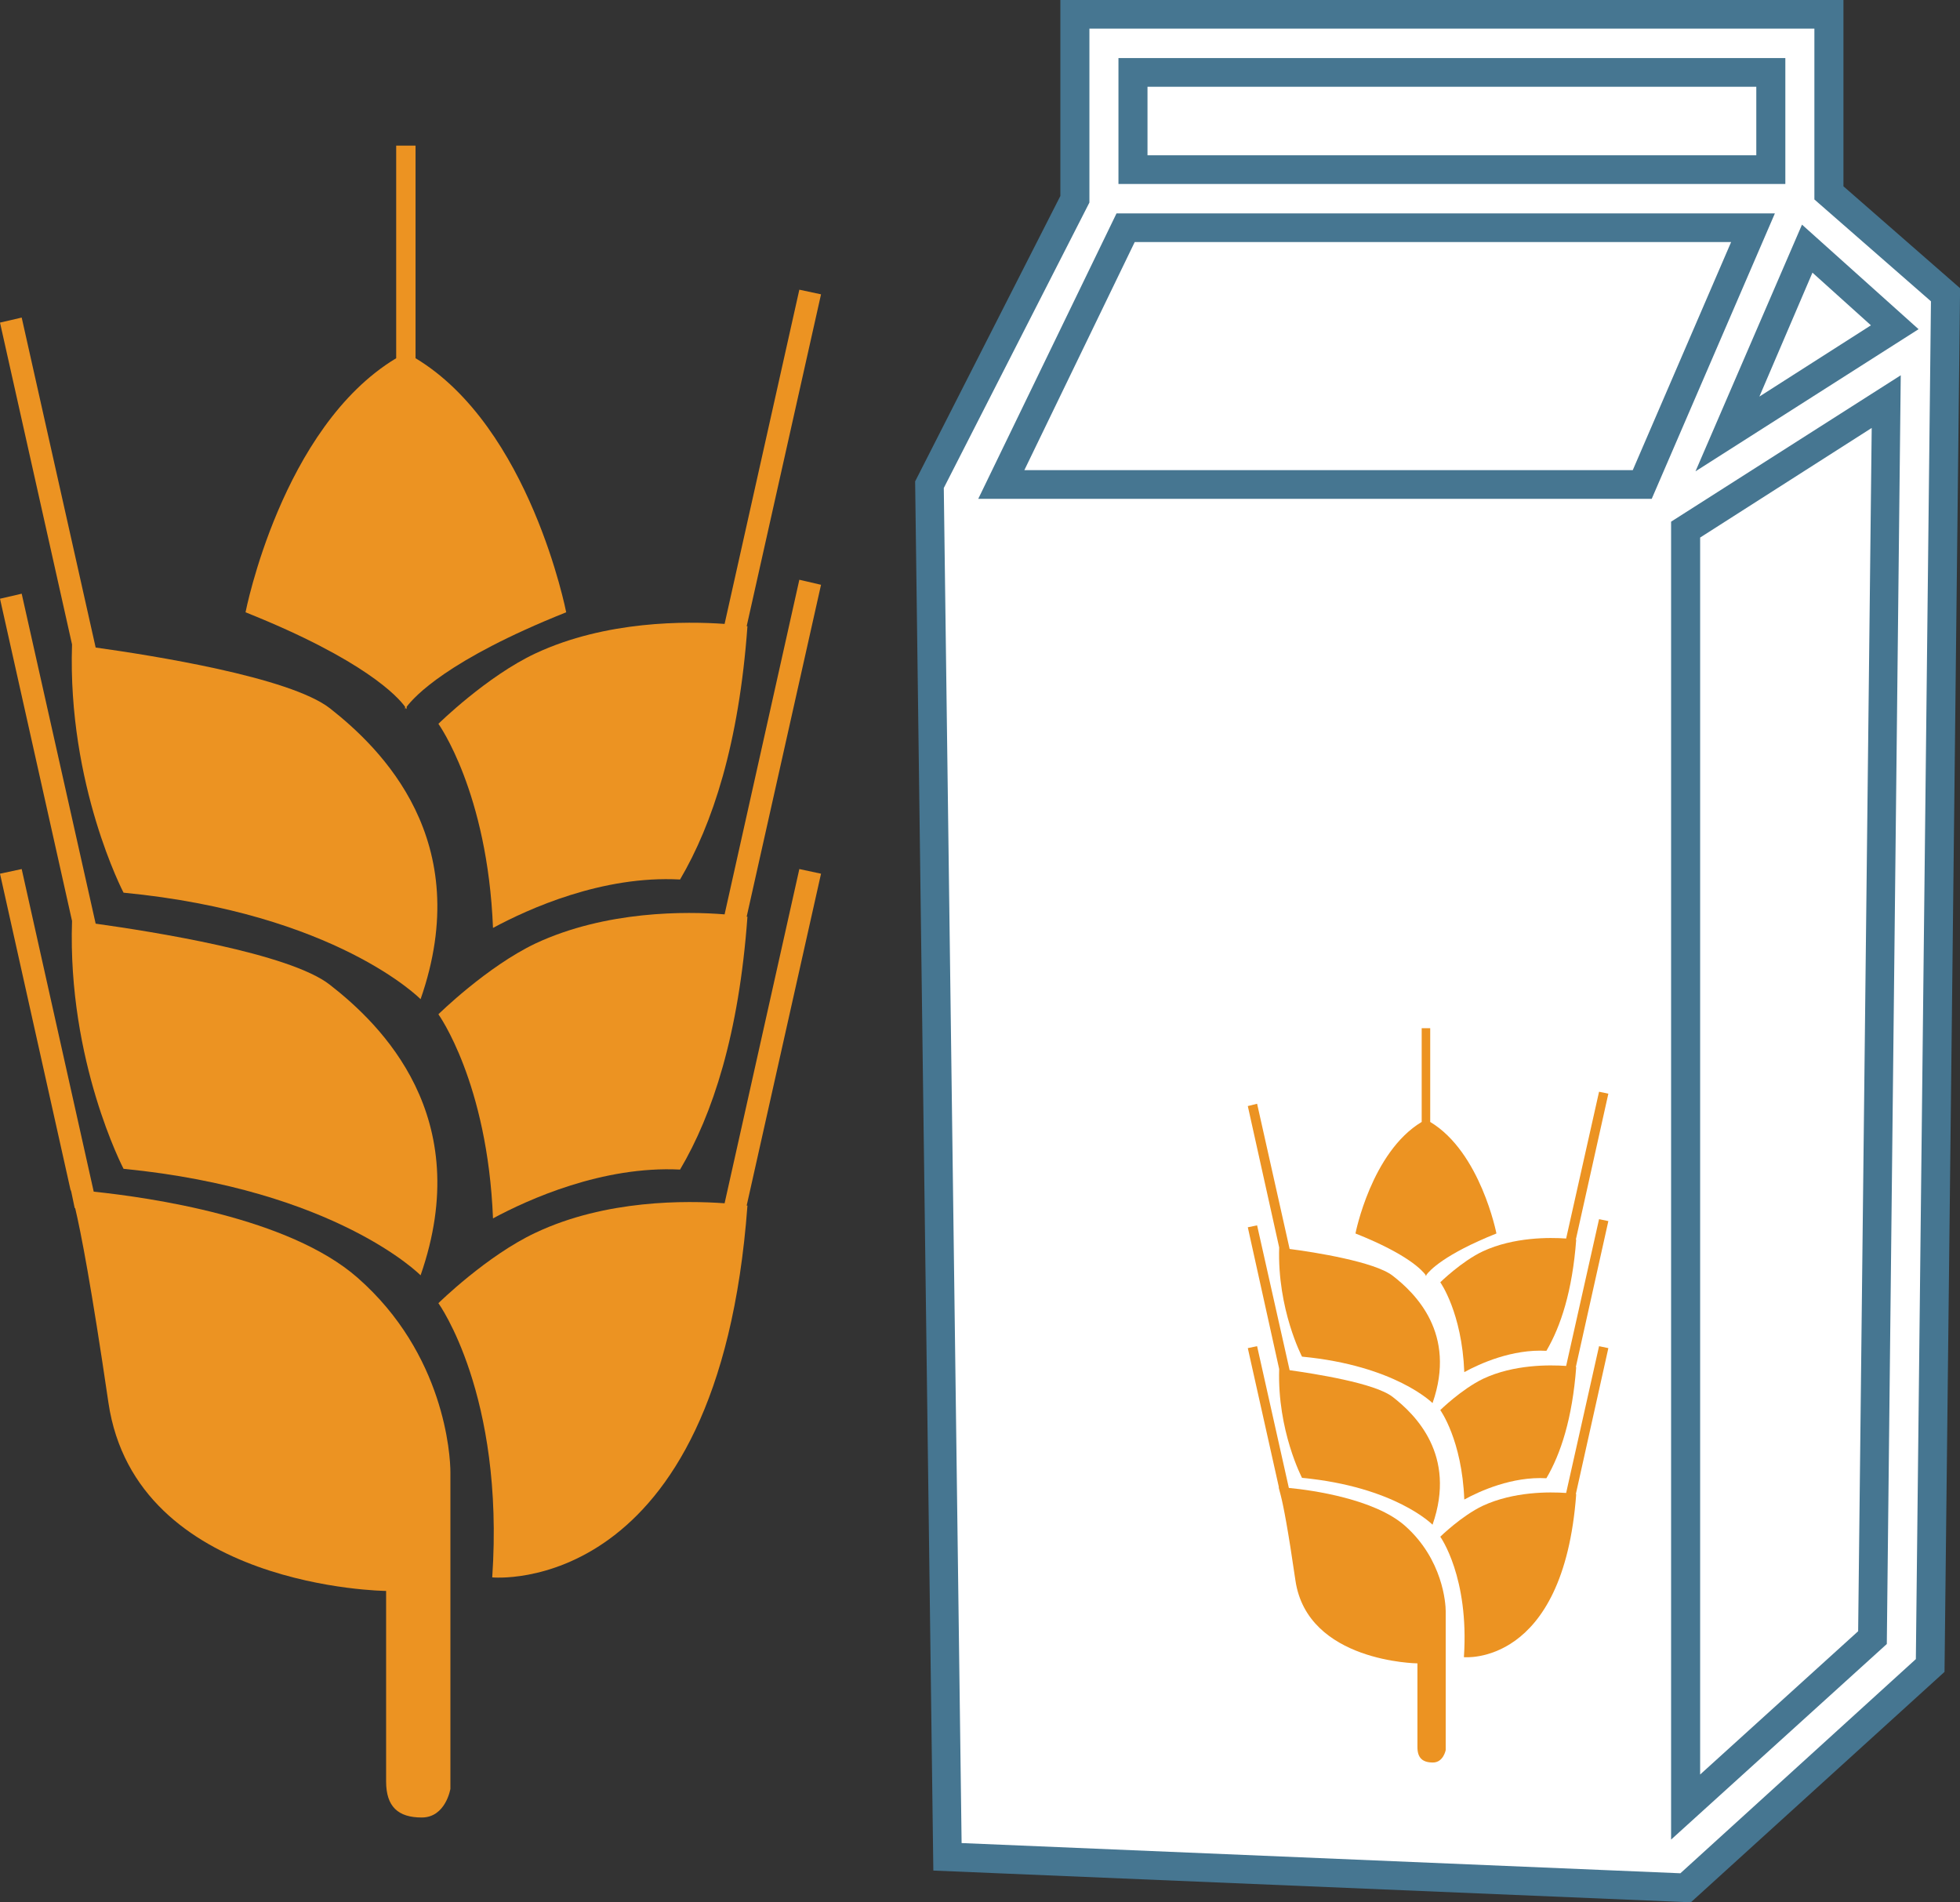 <?xml version="1.0" encoding="UTF-8" standalone="no"?>
<svg
   xmlns:dc="http://purl.org/dc/elements/1.1/"
   xmlns:cc="http://creativecommons.org/ns#"
   xmlns:rdf="http://www.w3.org/1999/02/22-rdf-syntax-ns#"
   xmlns:svg="http://www.w3.org/2000/svg"
   xmlns="http://www.w3.org/2000/svg"
   id="svg42"
   viewBox="0 0 5061 4912"
   style="clip-rule:evenodd;fill-rule:evenodd;image-rendering:optimizeQuality;shape-rendering:geometricPrecision;text-rendering:geometricPrecision"
   version="1.1"
   height="49.12mm"
   width="50.61mm"
   xml:space="preserve"><rect x="0" y="0" width="5061" height="4912" fill="#333333" stroke="none"/>
 <defs
   id="defs4">
  <style
   id="style2"
   type="text/css">
   <![CDATA[
    .fil0 {fill:#EC9322}
    .fil2 {fill:#467691;fill-rule:nonzero}
    .fil1 {fill:white;fill-rule:nonzero}
   ]]>
  </style>
 </defs>
 <g
   transform="translate(-7750,-12712)"
   id="Vrstva_x0020_1">
  <path
   style="fill:#ec9322"
   id="path7"
   d="m 8673,16011 c -178,-156 -538,-207 -681,-222 l -186,-833 -56,12 182,816 v 0 c 0,0 1,1 2,5 l 9,43 1,-1 c 15,63 42,203 86,503 71,480 717,486 717,486 v 492 c 0,65 31,93 92,93 62,0 74,-74 74,-74 v -818 c 0,-43 -15,-305 -240,-502 z"
   class="fil0" />
  <path
   style="fill:#ec9322"
   id="path9"
   d="m 9814,14956 -193,863 v 0 c -98,-7 -306,-10 -488,76 -126,59 -251,182 -251,182 0,0 171,236 139,708 0,0 584,58 659,-960 0,0 -1,0 -2,0 l 192,-857 z"
   class="fil0" />
  <path
   style="fill:#ec9322"
   id="path11"
   d="m 9621,15073 v 0 c -98,-8 -306,-10 -488,75 -126,60 -251,183 -251,183 0,0 127,176 141,527 91,-49 283,-136 483,-126 84,-142 152,-349 174,-653 0,0 -1,0 -2,0 l 192,-857 -56,-13 z"
   class="fil0" />
  <path
   style="fill:#ec9322"
   id="path13"
   d="m 7936,15090 c -12,363 133,640 133,640 549,54 767,275 767,275 143,-410 -103,-648 -234,-750 -104,-82 -462,-138 -605,-158 l -191,-852 -56,13 z"
   class="fil0" />
  <path
   style="fill:#ec9322"
   id="path15"
   d="m 7936,14376 c -12,364 133,641 133,641 549,53 767,275 767,275 143,-410 -103,-648 -234,-751 -104,-81 -462,-137 -605,-157 l -191,-852 -56,13 z"
   class="fil0" />
  <path
   style="fill:#ec9322"
   id="path17"
   d="m 9133,14399 c -126,59 -251,182 -251,182 0,0 127,176 141,527 91,-49 282,-136 483,-125 84,-143 152,-350 174,-654 0,0 -1,0 -2,0 l 192,-857 -56,-12 -193,863 v 0 c -98,-7 -306,-9 -488,76 z"
   class="fil0" />
  <path
   style="fill:#ec9322"
   id="path19"
   d="m 8796,14537 v 6 c 0,0 1,-1 2,-3 1,2 2,3 2,3 v -6 c 19,-25 104,-121 412,-244 0,0 -93,-478 -389,-656 v -549 h -50 v 549 c -296,178 -389,656 -389,656 308,123 394,219 412,244 z"
   class="fil0" />
  <polygon
   style="fill:#ffffff;fill-rule:nonzero"
   id="polygon21"
   points="10533,12896 12368,12896 12368,13283 12685,13510 12685,13686 12685,16974 12064,17529 10229,14007 10533,13216 "
   class="fil1" />
  <path
   style="fill:#ffffff;fill-rule:nonzero"
   id="path23"
   d="m 12211,13832 206,-478 226,203 z m 374,3108 -482,438 v -3299 l 517,-330 z m -594,-2977 h -1655 l 320,-663 h 1621 z m -1316,-1064 h 1647 v 251 h -1647 z m 1798,311 v -461 h -1948 v 477 l -375,737 46,3543 1907,81 631,-575 40,-3539 z"
   class="fil1" />
  <path
   style="fill:#467691;fill-rule:nonzero"
   id="path25"
   d="m 10713,13113 h 1572 v -177 h -1572 z m 1647,74 h -1722 v -325 h 1722 z m 70,229 -137,320 288,-184 z m -302,513 275,-637 301,270 z m -1733,-3 h 1571 l 254,-589 h -1540 z m 1620,74 h -1739 l 357,-737 h 1700 z m 125,100 v 3194 l 408,-370 35,-3107 z m -75,3362 v -3403 l 593,-378 -36,3276 z m -1832,9 1856,78 608,-553 39,-3506 -301,-263 v -441 h -1872 v 449 l -376,737 z m 1883,153 -1956,-82 -47,-3587 375,-737 v -506 h 2022 v 481 l 301,263 v 17 l -40,3556 z"
   class="fil2" />
  <path
   style="fill:#ec9322"
   id="path27"
   d="m 11377,16651 c -78,-68 -236,-91 -299,-97 l -82,-366 -24,5 80,358 v 0 c 0,0 0,1 0,3 l 5,19 v 0 c 7,27 19,89 38,220 31,211 315,214 315,214 v 216 c 0,28 13,40 40,40 27,0 33,-32 33,-32 v -359 c 0,-19 -7,-134 -106,-221 z"
   class="fil0" />
  <path
   style="fill:#ec9322"
   id="path29"
   d="m 11879,16188 -85,379 v 0 c -43,-3 -135,-4 -215,33 -55,26 -110,80 -110,80 0,0 75,104 61,311 0,0 257,26 290,-421 0,0 -1,0 -1,0 l 84,-377 z"
   class="fil0" />
  <path
   style="fill:#ec9322"
   id="path31"
   d="m 11794,16239 v 0 c -44,-3 -135,-4 -214,33 -56,27 -111,81 -111,81 0,0 56,77 62,231 40,-22 124,-60 212,-55 37,-63 67,-154 77,-287 0,0 -1,0 -1,0 l 84,-377 -24,-5 z"
   class="fil0" />
  <path
   style="fill:#ec9322"
   id="path33"
   d="m 11053,16247 c -5,159 59,281 59,281 241,23 337,121 337,121 63,-180 -45,-285 -103,-330 -46,-36 -203,-60 -266,-69 l -84,-374 -24,5 z"
   class="fil0" />
  <path
   style="fill:#ec9322"
   id="path35"
   d="m 11053,15933 c -5,160 59,282 59,282 241,23 337,120 337,120 63,-180 -45,-284 -103,-329 -46,-36 -203,-61 -266,-69 l -84,-375 -24,6 z"
   class="fil0" />
  <path
   style="fill:#ec9322"
   id="path37"
   d="m 11579,15943 c -55,26 -110,80 -110,80 0,0 56,78 62,232 40,-22 124,-60 212,-55 37,-63 67,-154 77,-287 h -1 l 84,-377 -24,-5 -85,379 v 0 c -43,-3 -135,-4 -215,33 z"
   class="fil0" />
  <path
   style="fill:#ec9322"
   id="path39"
   d="m 11431,16004 v 3 c 0,0 1,-1 1,-2 1,1 1,2 1,2 v -3 c 8,-11 46,-53 181,-107 0,0 -41,-210 -171,-288 v -242 h -22 v 242 c -130,78 -171,288 -171,288 136,54 173,96 181,107 z"
   class="fil0" />
 </g>
</svg>